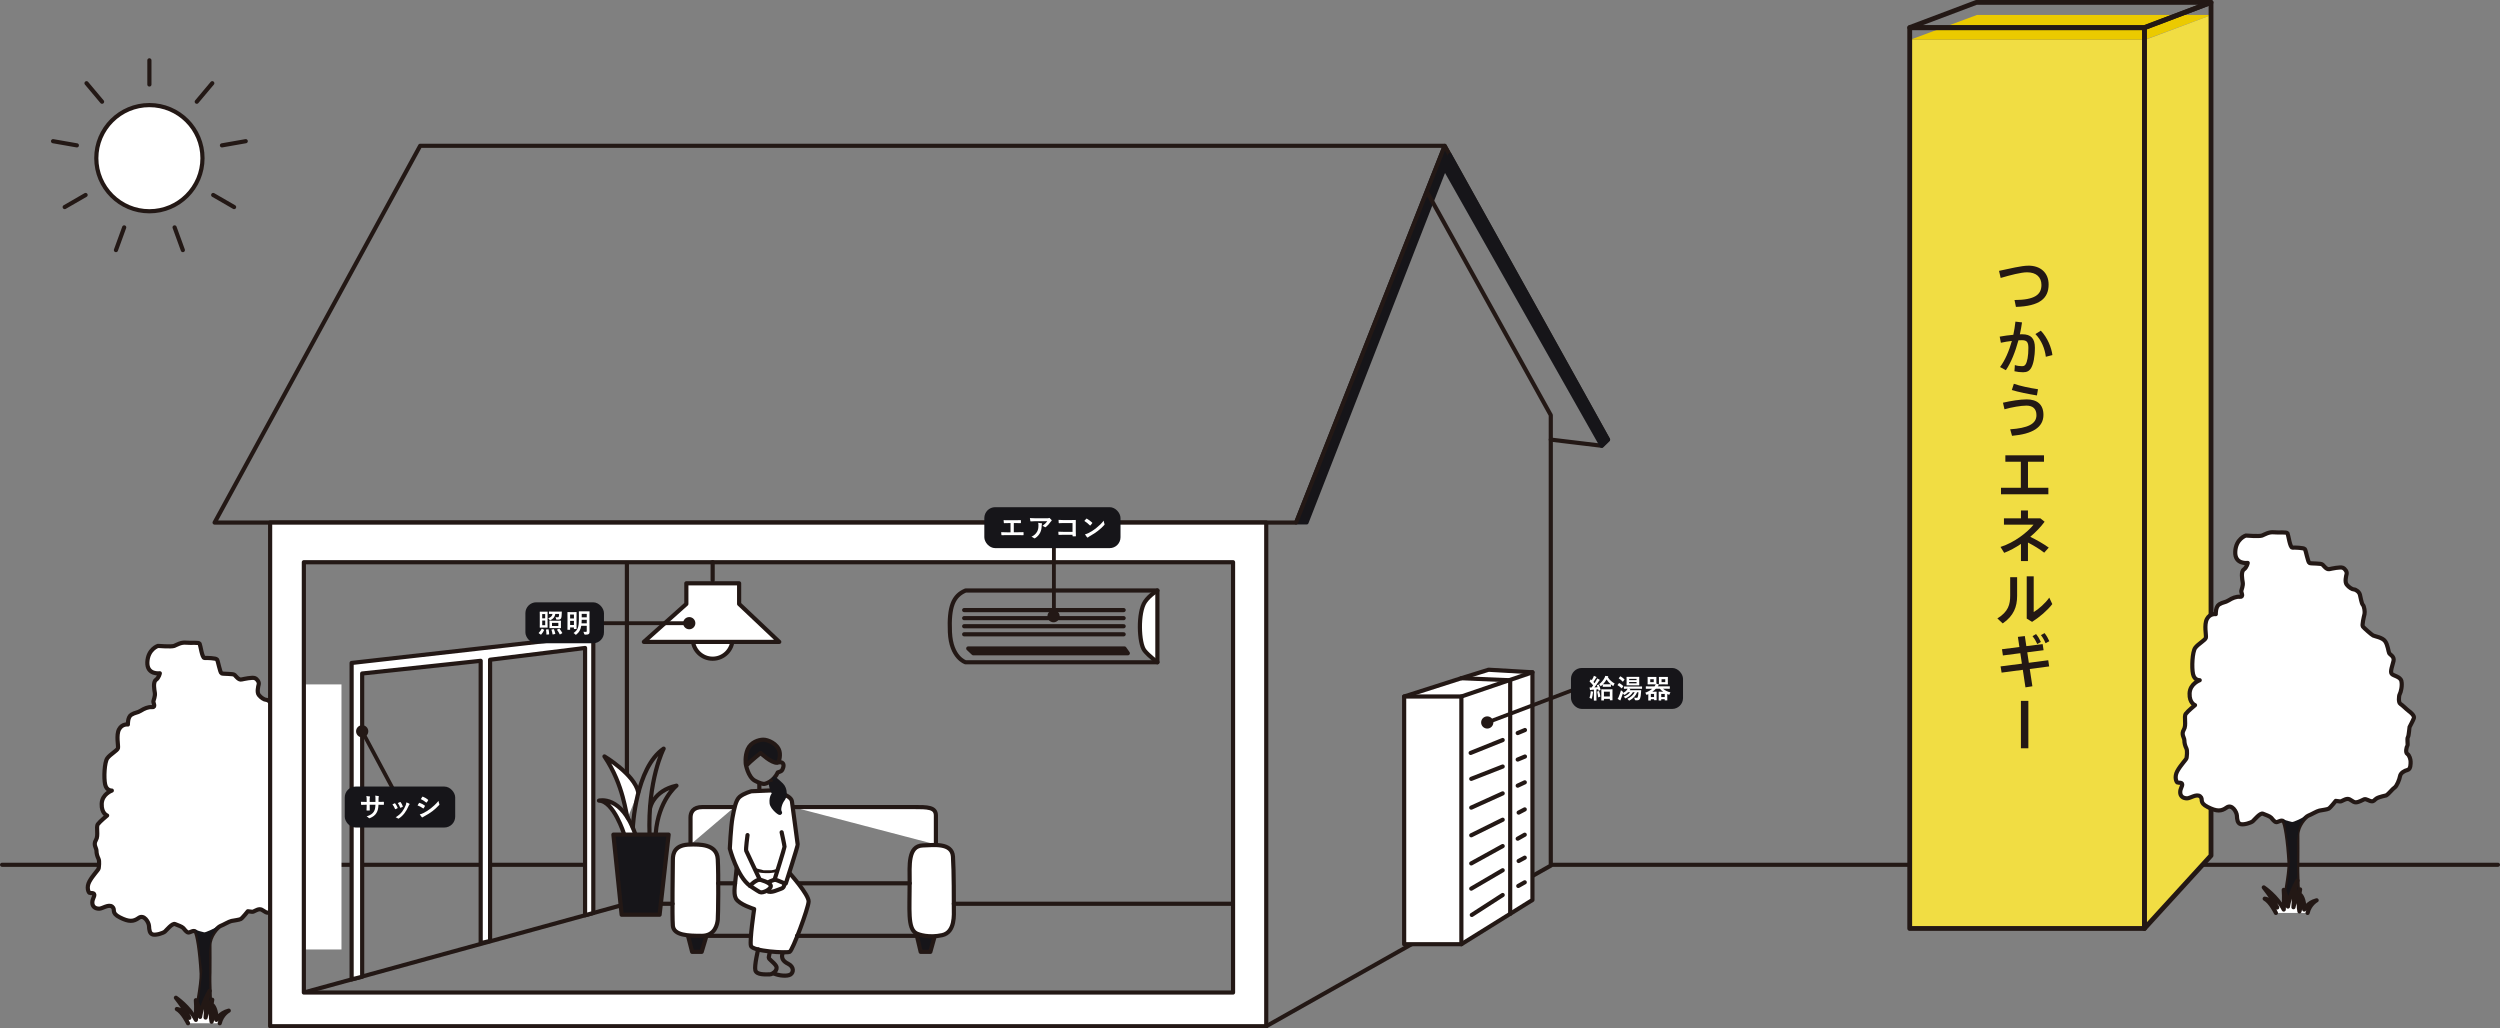 <?xml version="1.0" encoding="UTF-8"?><svg id="_レイヤー_2" xmlns="http://www.w3.org/2000/svg" viewBox="0 0 1047.73 430.96"><rect x="0" y="0" width="1047.73" height="430.96" fill="#808080" stroke="none"/><defs><style>.cls-1{fill:#f1dd43;}.cls-2,.cls-3,.cls-4,.cls-5,.cls-6,.cls-7,.cls-8,.cls-9,.cls-10{stroke-linecap:round;stroke-linejoin:round;}.cls-2,.cls-3,.cls-4,.cls-5,.cls-6,.cls-9,.cls-10{stroke:#231815;}.cls-2,.cls-4,.cls-6,.cls-7,.cls-9{stroke-width:1.75px;}.cls-2,.cls-11{fill:#231815;}.cls-3,.cls-4,.cls-5,.cls-10{fill:none;}.cls-3,.cls-8{stroke-width:1.61px;}.cls-5{stroke-width:1.73px;}.cls-6,.cls-12,.cls-7,.cls-8{fill:#161519;}.cls-13{fill:#ebca00;}.cls-14,.cls-9{fill:#fff;}.cls-7,.cls-8{stroke:#161519;}.cls-10{stroke-width:2.02px;}</style></defs><g id="_レイヤー_2-2"><line class="cls-5" x1="650.48" y1="362.42" x2="1046.87" y2="362.42"/><line class="cls-5" x1=".87" y1="362.42" x2="245.2" y2="362.42"/><polygon class="cls-8" points="543.16 219 547.61 219 607.64 65.03 605.45 61.1 543.16 219"/><path class="cls-9" d="M82.04,425.62s2.7-13.42,2.47-17.6c-.53-9.66-1.74-16.84-2.57-17.59-.83-.76-2.19.38-2.95.38s-1.74-1.36-2.19-1.89-2.34-1.21-3.47-1.66c-1.13-.45-3.55,2.57-4.23,3.17s-3.7,1.59-5.06,1.21c-1.36-.38-1.51-1.96-1.59-3.55-.08-1.59-2.11-4.99-4.31-3.4s-4.08,1.74-7.93-.23c-3.85-1.96-1.66-3.25-3.17-4.46-1.51-1.21-4.15.83-5.47.83-1.89,0-2.88-1.06-2.88-2.57s.91-2.42.83-3.33-1.67-.53-2.04-.76-1.36-2.25,0-4.76c1.36-2.51,3.79-4.93,3.86-5.46s.45-3.03-.08-4.09c-.53-1.06-.83-2.2-.83-3.33s-1.44-2.5-.23-4.47c1.21-1.97-.08-5.45.83-6.66s3.86-3.63,3.86-3.63c0,0-2.42-.83-2.27-4.92.15-4.09,4.24-5.53,4.24-5.53,0,0-2.2.15-2.8-2.57-.61-2.73-.3-9.31.91-10.98,1.21-1.67,4.24-3.26,4.47-4.24s-.83-5.45.45-7.87c1.29-2.42,3.71-2.04,3.71-2.04,0,0-.15-3.1,1.44-4.09s2.5-.76,3.94-1.67,3.1-1.67,4.77-1.51c1.67.15.45-1.82.53-2.42.08-.61.83-2.2.61-3.56-.23-1.36-.83-4.54.45-5.45,1.29-.91,1.63-2.76,1.63-2.76,0,0-5.45.79-5.22-4.66.23-5.45,4.43-6.81,4.43-6.81,0,0,5.68.45,6.81,0,1.14-.45,2.84-1.59,5-1.36s5.34-.23,5.68.45c.34.68,1.02,6.03,2.04,5.97,1.02-.06,4.77.05,5.22.62s1.25,5.53,1.93,5.83c.68.3,4.88.07,5.45.64s1.7,2.16,2.84,1.93,4.66-1.02,5.68-.57,1.82,1.7,1.59,2.61c-.23.91-.83,3.29.04,4.43s2.35,2.04,3.03,2.04,2.16.91,2.5,2.16c.34,1.25.68,3.75,1.25,4.32.57.57.91,2.95.68,3.86s-1.14,4.66-.68,5.22c.45.57,3.63,3.41,4.32,3.75.68.34,3.86.79,5,2.38,1.14,1.59,1.36,4.32,1.7,5s2.27,1.36,1.82,3.29c-.45,1.93-1.48,4.43-.79,5.34s3.63,1.14,4.09,3.07c.45,1.93-.23,4.66-.68,5.45s-.57,3.63.23,4.09c.79.45,2.61,2.32,3.52,2.98.91.66,2.5,2.02,2.16,3.04-.34,1.02-1.7,3.41-1.82,3.75s-.23,3.52-.68,4.2c-.45.68.11,3.18-.23,3.63s-.91,2.84,0,3.41,1.36,2.38,1.36,3.18.11,3.18-1.25,3.52c-1.36.34-2.95,1.25-3.18,2.61-.23,1.36-1.36,4.2-2.27,4.77-.91.57-2.38,2.61-3.52,3.29,0,0-3.03.64-4.01,1.25s-1.06,1.28-2.11,1.21c-1.06-.08-2.27-1.13-3.1-.83-.83.3-2.27,1.28-3.55,1.28s-2.19-1.51-3.47-1.44-2.42,1.13-3.1,1.06c-.68-.08-1.81-.23-1.81-.23,0,0-2.27,2.87-2.95,3.25-.68.38-2.87.6-3.93.83-1.06.23-3.4,1.66-4.61,2.11-1.21.45-4.61,4.23-4.61,8.08,0,.71.06,10.23,0,11.38-.2,3.65.25,16.62.85,17.52"/><path class="cls-12" d="M88.76,425.62l-5.77-1.11s-.63-.2-.46-1.21l1.21-7.19s0-.05.01-.07l1-8.9c.01-.11.01-.22,0-.34l-1.92-14.3c-.12-.87-.95-2.73-.95-2.73.54.17,3.23.86,3.69.97.52.13,4.87-1.86,5.66-2.6,0,0-1.33,2.38-1.98,3.27,0,0-.8,1.35-.82,1.61l-.82,5.48s0,.05,0,.08l.07,15.02s0,.07,0,.1l.63,8.03c.04.54.9,3.67.45,3.89Z"/><path class="cls-9" d="M78.8,428.84s-2.23-4.66-4.69-5.96c0,0,2.39.08,5.24,3.68,0,0-1.8-3.56-5.63-8.41,0,0,5.55,3.72,8.37,9.27,0,0,.27-5.75,0-8.25,0,0,1.88,3.76,1.76,7,0,0,.63-5.05,3.99-10.91,0,0-1.29,2.23-1.68,11.19,0,0,.9-4.3,2.78-7.47,0,0-1.06,5.59-.27,9.23,0,0,1.06-3.21.51-6.85,0,0,1.68,1.68,1.49,6.06,0,0,1.21-2.82,5.2-3.87,0,0-2.89,1.51-3.79,5.29"/><polyline class="cls-4" points="598.32 80.92 649.92 173.99 649.92 362.77 530.67 430.09"/><polyline class="cls-4" points="649.92 184.24 671.28 186.81 673.91 184.24 605.45 61.1 176.09 61.1 89.94 219 543.16 219 605.45 61.1"/><path class="cls-9" d="M331.06,366.08s7.95,8.9,7.83,11.75c-.12,2.85-6.69,20.46-7.93,21.07-1.24.61-15.65-.19-16.25-2.52-.6-2.33,1.35-15.4,1.35-15.4,0,0-6.34-1.94-7.66-4.44-1.24-2.37-.2-6.22.35-12.98"/><path class="cls-4" d="M318.44,368.66s4.4,1.1,4.59,2.57c.19,1.46-3.41,3.25-4.59,2.64-1.18-.62-4.14-2.64-4.14-2.64"/><path class="cls-4" d="M316.41,364.4s4.99,1.51,9.55,0"/><path class="cls-4" d="M324.61,368.71s-1.59.45-2.39.94"/><path class="cls-4" d="M328.69,370.18s.22,1.75-1.15,2.19c-1.36.44-4.5,2.1-5.94,1.07"/><path class="cls-4" d="M317.74,397.89s-1.69,6.88-1.17,8.77c.52,1.89,3.93,1.73,6.06,1.69,1.28-.03,3.6-1.92,2.61-3.54s-3.14-2.78-3.06-3.54.45-2.15.45-2.15"/><path class="cls-4" d="M328.1,399.32s-1.64,2.71,2.12,4.55c2.66,1.3,2.38,3.66,1.09,4.52-1.29.85-4.88.59-7.15-.49"/><line class="cls-4" x1="318.23" y1="328.36" x2="318.23" y2="331.48"/><line class="cls-9" x1="314.72" y1="392.2" x2="294.06" y2="392.2"/><line class="cls-9" x1="389.72" y1="392.2" x2="334.04" y2="392.2"/><polyline class="cls-6" points="288.29 391.98 290.07 398.91 294.07 398.91 296.14 391.98"/><path class="cls-9" d="M332.27,338.23h50.73c5.68,0,9.23,0,9.23,3.55v12.14"/><path class="cls-9" d="M289.39,353.92v-11.25c0-2.13.94-4.44,5.03-4.44h13.4"/><polyline class="cls-6" points="384.31 392.4 385.85 398.91 389.9 398.91 391.63 392.73"/><path class="cls-9" d="M289.39,353.92c3.42,0,11.06-.42,11.42,6.15.36,6.57.18,23.61,0,25.39-.18,1.78-1.07,6.75-6.75,6.75s-11.72-.18-12.07-4.26c-.36-4.08,0-25.03,0-27.69s.82-6.32,7.4-6.32Z"/><path class="cls-9" d="M381.23,369.54c0-6.75-.83-15.07,5.56-15.23,4.27-.11,12.19-1.31,12.59,4.66.41,6.01.37,19.45.37,21.76s.65,9.94-4.85,11.18c-5.5,1.24-9.91-.17-11.01-.83-3.55-2.13-2.66-9.64-2.66-21.54Z"/><line class="cls-9" x1="335.08" y1="370.18" x2="381.23" y2="370.18"/><line class="cls-9" x1="301.01" y1="370.18" x2="308.05" y2="370.18"/><line class="cls-4" x1="399.75" y1="378.76" x2="516.76" y2="378.76"/><polyline class="cls-4" points="127.34 415.96 262.73 378.76 281.83 378.76"/><line class="cls-4" x1="262.73" y1="378.76" x2="262.73" y2="235.62"/><polygon class="cls-9" points="245.2 383.58 245.2 271.56 205.39 276.49 205.39 394.35 201.45 395.28 201.45 276.94 151.78 282.26 151.78 409.35 147.36 410.46 147.36 277.84 248.65 266.38 248.65 382.63 245.2 383.58"/><rect class="cls-14" x="117.61" y="286.83" width="25.5" height="111.09"/><path class="cls-9" d="M113.21,219v211.09h417.46v-211.09H113.21ZM516.76,415.96H127.34v-180.34h389.42v180.34Z"/><line class="cls-3" x1="151.79" y1="306.48" x2="165.49" y2="332.13"/><circle class="cls-11" cx="151.79" cy="306.48" r="2.56"/><path class="cls-9" d="M485.05,247.48s-3.29,1.93-5.18,4.69c-3.04,4.44-2.61,17.43-.22,20.46,1.74,2.21,5.4,4.91,5.4,4.91"/><polygon class="cls-2" points="405.79 271.77 471.24 271.77 472.66 273.77 407.91 273.77 405.79 271.77"/><path class="cls-4" d="M404.64,247.48h80.41v30.07h-80.41s-6.08-1.87-6.54-12.62c-.47-10.75,1.4-15.25,6.54-17.44Z"/><line class="cls-3" x1="441.68" y1="258.24" x2="441.68" y2="226.01"/><circle class="cls-11" cx="441.54" cy="258.24" r="2.56"/><circle class="cls-9" cx="298.67" cy="267.72" r="8.34"/><polygon class="cls-9" points="309.76 253.11 326.58 269.01 269.84 269.01 287.64 253.11 287.64 244.46 309.76 244.46 309.76 253.11"/><line class="cls-9" x1="298.67" y1="243.18" x2="298.67" y2="235.62"/><line class="cls-3" x1="288.86" y1="261.17" x2="252.28" y2="261.17"/><circle class="cls-11" cx="288.86" cy="261.17" r="2.56"/><polygon class="cls-9" points="588.47 291.9 612.45 284.23 623.84 280.68 642.23 281.75 642.23 377.17 612.45 395.71 588.47 395.71 588.47 291.9"/><polyline class="cls-4" points="588.47 291.9 612.45 291.9 642.23 281.75"/><line class="cls-4" x1="612.45" y1="291.9" x2="612.45" y2="395.71"/><polyline class="cls-4" points="632.91 382.97 632.91 285.09 612.45 284.23"/><line class="cls-4" x1="636.06" y1="307.21" x2="639.09" y2="305.95"/><line class="cls-4" x1="616.34" y1="315.54" x2="629.76" y2="310.14"/><line class="cls-4" x1="636.06" y1="318.32" x2="639.09" y2="317.06"/><line class="cls-4" x1="616.59" y1="326.41" x2="629.76" y2="321.25"/><line class="cls-4" x1="636.06" y1="329.26" x2="639.02" y2="327.87"/><line class="cls-4" x1="616.59" y1="338.47" x2="629.76" y2="332.5"/><line class="cls-4" x1="636.46" y1="340.55" x2="639" y2="339.21"/><line class="cls-4" x1="616.59" y1="350.06" x2="629.76" y2="343.54"/><line class="cls-4" x1="636.45" y1="360.83" x2="639" y2="359.45"/><line class="cls-4" x1="616.59" y1="372.42" x2="629.76" y2="364.72"/><line class="cls-4" x1="636.3" y1="371.3" x2="639" y2="369.77"/><line class="cls-4" x1="616.82" y1="383.44" x2="629.76" y2="375.09"/><line class="cls-4" x1="636.06" y1="351.49" x2="639" y2="349.82"/><line class="cls-4" x1="616.59" y1="361.85" x2="629.76" y2="354.58"/><circle class="cls-11" cx="623.29" cy="302.78" r="2.56"/><line class="cls-3" x1="658.88" y1="289.3" x2="623.29" y2="302.78"/><path class="cls-9" d="M261.57,349.63s-4.32-13.93-10.55-14.1c0,0,9.52-2.49,15.31,14.24"/><path class="cls-9" d="M263.1,342.7c-.92-1.35-1.53-13.43-9.78-25.69,0,0,12.55,7.51,14.14,14.92"/><path class="cls-4" d="M265.21,346.86s1.13-25.01,12.92-33.11c0,0-6.78,12.88-5.9,36.37"/><path class="cls-4" d="M272.44,338.65s1.33-7.23,11.06-9.38c0,0-7.58,6.12-8.68,19.91"/><polygon class="cls-6" points="257.07 349.78 280.22 349.78 276.43 383.36 260.53 383.36 257.07 349.78"/><line class="cls-9" x1="404.08" y1="265.83" x2="470.91" y2="265.83"/><line class="cls-9" x1="404.08" y1="262.45" x2="470.91" y2="262.45"/><line class="cls-9" x1="404.08" y1="259.06" x2="470.91" y2="259.06"/><line class="cls-9" x1="404.08" y1="255.68" x2="470.91" y2="255.68"/><polygon class="cls-7" points="605.5 70.54 671.28 186.81 673.91 184.24 607.64 65.03 605.5 70.54"/><polygon class="cls-12" points="315.29 311.6 313.29 315.03 312.67 318.24 313.51 320.11 318.23 316.01 319.49 316.23 321.92 318.12 325.13 319.63 326.33 319.51 327.08 315.85 325.39 312.62 323.88 311.36 321.3 310.21 319.87 310.01 317.07 310.6 315.29 311.6"/><circle class="cls-9" cx="62.61" cy="66.29" r="22.25"/><line class="cls-4" x1="73.17" y1="95.3" x2="76.63" y2="104.81"/><line class="cls-4" x1="89.35" y1="81.72" x2="98.11" y2="86.78"/><line class="cls-4" x1="93.02" y1="60.92" x2="102.98" y2="59.17"/><line class="cls-4" x1="82.46" y1="42.63" x2="88.96" y2="34.88"/><line class="cls-4" x1="62.61" y1="35.41" x2="62.61" y2="25.29"/><line class="cls-4" x1="42.77" y1="42.63" x2="36.26" y2="34.88"/><line class="cls-4" x1="32.21" y1="60.92" x2="22.24" y2="59.17"/><line class="cls-4" x1="35.87" y1="81.72" x2="27.11" y2="86.78"/><line class="cls-4" x1="52.05" y1="95.3" x2="48.59" y2="104.81"/><polygon class="cls-14" points="311.46 347.45 310.75 353.32 310.75 358.71 313.43 363.05 320.08 364.73 323.35 364.73 328.22 363.57 331.54 357.87 330.38 347.45 327.44 345.42 311.46 347.45"/><path class="cls-9" d="M313.28,349.98s-.79,5.92-.56,6.55c.23.63,5.72,12.13,5.72,12.13-1.81.05-4.14,2.57-4.14,2.57-5.4-3.87-8.44-15.59-8.44-15.59,0,0,.44-9.31,1.13-13.01.69-3.7,1.38-7.31,2.97-8.66,1.81-1.54,4.97-2.36,4.97-2.36l8.64-.37s7.75,1.68,8.3,4.51c.23,1.19,2.3,17.44,2.43,18.15.13.71-4.87,15.93-4.96,16.35-.08.42-3.47-1.56-4.73-1.56,0,0,4.18-13.23,4.18-13.82s-1.21-6.07-1.21-6.07"/><path class="cls-4" d="M325.74,319.67s1.67-.67,2.4.3c.59.78-.08,2.64-.66,3.1-.39.31-1.53.64-1.53.64-1.79,3.94-5.27,4.86-5.79,4.83-.53-.03-1.85-.28-3.81-1.36-2.89-1.6-3.78-6.86-3.78-6.86,0,0-.49-3.36.8-6.32,1.3-2.96,4.58-3.98,6.51-4,1.93-.02,5.95,1.66,6.79,4.87.52,2.02-.24,4.76-.92,4.8-2.56.15-6.98-4.1-6.98-4.1,0,0-4.5,3.64-5.65,4.95"/><path class="cls-7" d="M324.43,326.31s1.07.68,3.08,2.66c1.69,1.67,1.65,4.73.52,6.08-.9,1.08-2,4.1-1.21,5.34.78,1.25-3.21-1.71-3.43-3.83-.29-2.8,1.08-4,1.08-4,0,0-1.26-1.89-1.37-4.04"/><rect class="cls-12" x="658.38" y="279.94" width="46.96" height="17.17" rx="4.56" ry="4.56"/><path class="cls-14" d="M666.63,290.3c.02-.21.03-.38.01-.63.28.03.7.11.87.16.14.03.19.08.19.14s-.02.1-.06.16c-.03.06-.05.19-.07.37-.07.67-.23,1.49-.42,2.12-.06.17-.08.25-.15.25-.06,0-.14-.05-.27-.12-.16-.1-.44-.24-.59-.29.27-.72.41-1.4.47-2.14ZM669.84,286.93c.15-.06.16-.04.21.07.33.68.54,1.35.73,2.03.03.12,0,.16-.15.22l-.53.21c-.14.06-.17.03-.19-.09l-.12-.51-.74.07v3.09c0,1.04.02,1.42.02,1.48,0,.11-.01.12-.12.12h-.86c-.11,0-.12-.01-.12-.12,0-.07.02-.44.02-1.48v-2.99l-.94.06c-.19.01-.33.05-.42.09-.06.02-.1.06-.17.06-.08,0-.1-.08-.12-.19-.06-.27-.11-.59-.16-.95.29.02.58.03.83.03.23-.29.45-.6.67-.9-.44-.55-.94-1.08-1.45-1.59-.1-.08-.07-.11.01-.24l.37-.59c.05-.07.08-.1.11-.1.02,0,.06.02.1.07l.29.29c.24-.37.43-.73.61-1.15.15-.31.2-.49.26-.7.31.11.7.27.98.42.11.07.15.11.15.18,0,.06-.05.1-.1.15-.09.07-.14.12-.22.27-.35.62-.64,1.07-.99,1.57l.47.53c.26-.41.51-.82.75-1.24.14-.25.25-.52.34-.77.35.16.69.33.95.48.1.06.14.1.14.17,0,.08-.03.12-.12.17-.11.07-.2.19-.37.46-.59.91-1.19,1.79-1.74,2.47.43-.02.87-.05,1.31-.08-.08-.24-.17-.45-.27-.68-.05-.11-.03-.14.12-.2l.46-.19ZM670,289.63c.14-.05.15-.02.19.1.19.59.39,1.41.49,2.06.01.12,0,.16-.15.21l-.56.22c-.17.07-.19.05-.2-.07-.07-.72-.24-1.58-.42-2.18-.03-.12,0-.14.14-.18l.52-.18ZM672.82,287.83c-.73,0-.95.02-1.01.02-.11,0-.12-.01-.12-.14v-.83c-.19.19-.39.37-.6.55-.11.1-.18.16-.24.16s-.11-.08-.2-.25c-.15-.27-.28-.44-.45-.6,1.07-.78,1.83-1.86,2.31-2.79.11-.24.19-.44.22-.69.37.03.78.07,1.14.11.1.02.15.08.15.14s-.02.11-.1.17l-.09.08c.7,1.17,1.7,2.06,2.88,2.72-.16.18-.32.43-.45.77-.07.18-.11.26-.18.26-.06,0-.14-.04-.25-.14-.25-.18-.48-.36-.7-.55v.89c0,.12-.01.14-.12.14-.08,0-.31-.02-1.02-.02h-1.16ZM671.21,293.56c-.11,0-.12-.01-.12-.12,0-.07.02-.38.02-2.05v-1c0-1-.02-1.34-.02-1.41,0-.1.01-.11.12-.11.08,0,.39.02,1.32.02h1.83c.92,0,1.24-.02,1.31-.02.11,0,.12.01.12.11,0,.07-.02.41-.02,1.22v1.14c0,1.65.02,1.96.02,2.03,0,.1-.01.11-.12.11h-.87c-.11,0-.12-.01-.12-.11v-.48h-2.48v.56c0,.11-.01.12-.12.12h-.86ZM675.04,286.76c-.73-.63-1.31-1.28-1.75-2.01-.41.72-.9,1.4-1.49,2.01.07,0,.28.02,1.01.02h1.16c.71,0,.94-.02,1.02-.02h.04ZM672.19,291.88h2.48v-2.01h-2.48v2.01Z"/><path class="cls-14" d="M678.44,286.38c.1-.12.14-.14.24-.08.51.29,1.07.69,1.57,1.15.06.04.08.08.08.11,0,.02-.02.07-.07.12l-.5.69c-.09.12-.12.15-.22.06-.45-.46-.97-.88-1.57-1.24-.06-.03-.08-.07-.08-.09,0-.03.02-.06.06-.1l.48-.62ZM686.12,290.09c-.52,1.38-1.57,2.56-3.08,3.41-.14.07-.23.11-.29.11s-.11-.06-.2-.17c-.19-.26-.41-.44-.56-.53,1.51-.71,2.53-1.68,3.08-2.82h-.74c-.62,1.01-1.64,1.91-2.84,2.49-.14.07-.22.1-.27.1-.09,0-.14-.07-.23-.19-.16-.22-.36-.42-.5-.51,1.07-.43,2.06-1.05,2.67-1.89h-.85c-.39.43-.86.78-1.3,1.03-.14.08-.23.11-.28.11-.08,0-.12-.06-.21-.19-.14-.19-.26-.33-.38-.44-.25.79-.54,1.63-.82,2.31-.08.18-.14.34-.14.44,0,.09-.06.17-.14.17-.06,0-.11-.02-.22-.07-.26-.14-.59-.32-.9-.56.2-.29.33-.51.48-.88.28-.65.64-1.64.94-2.74.16.17.42.38.67.55.28.19.28.2.2.53-.01.03-.02.06-.02.08.7-.34,1.23-.76,1.65-1.32.1-.14.21-.31.27-.46-.97,0-1.34.02-1.4.02-.12,0-.14-.01-.14-.12v-.73c0-.11.01-.12.14-.12.07,0,.45.02,1.56.02h4.22c1.11,0,1.49-.02,1.56-.02.11,0,.12.01.12.12v.73c0,.11-.01.12-.12.12-.07,0-.45-.02-1.56-.02h-3.83l.39.11c.11.03.18.08.18.15,0,.08-.03.11-.09.15-.06.03-.1.08-.19.21h3.3c.99,0,1.34-.02,1.41-.02.11,0,.15.03.14.14-.03.35-.06.73-.08,1.06-.06.99-.16,1.67-.35,2.18-.22.6-.64.87-1.33.87-.2,0-.37,0-.58-.02-.26-.02-.28-.02-.35-.37-.06-.28-.16-.54-.28-.73.42.07.77.08,1.03.08s.42-.05.52-.36c.1-.29.2-.82.29-1.98h-.54ZM678.96,283.53c.09-.11.14-.1.23-.05.58.34,1.07.73,1.56,1.18.04.05.07.07.07.09,0,.03-.02.07-.07.14l-.51.7c-.1.14-.11.15-.2.06-.47-.51-1.04-.98-1.57-1.3-.1-.07-.1-.08,0-.2l.5-.62ZM685.48,283.68c.98,0,1.33-.02,1.4-.02.11,0,.12.01.12.14,0,.07-.02.34-.02.97v1.34c0,.64.02.9.02.97,0,.12-.01.14-.12.14-.07,0-.42-.02-1.4-.02h-2.29c-.98,0-1.32.02-1.4.02-.11,0-.12-.01-.12-.14,0-.07.02-.33.02-.97v-1.34c0-.63-.02-.9-.02-.97,0-.12.01-.14.12-.14.08,0,.42.02,1.4.02h2.29ZM682.76,285.04h3.11v-.52h-3.11v.52ZM685.87,285.83h-3.11v.54h3.11v-.54Z"/><path class="cls-14" d="M691.27,288.66c-.99,0-1.34.02-1.41.02-.1,0-.11-.01-.11-.12v-.8c0-.11.01-.12.11-.12.07,0,.42.02,1.41.02h2.11l.11-.14c.18-.23.32-.45.42-.69-.16-.01-.44-.02-.95-.02h-1.24c-.78,0-1.03.02-1.09.02-.12,0-.14-.01-.14-.12,0-.08.02-.32.02-.88v-1.11c0-.6-.02-.85-.02-.91,0-.11.01-.12.14-.12.07,0,.31.02,1.09.02h1.24c.77,0,1.03-.02,1.09-.02.12,0,.14.01.14.12,0,.07-.02.32-.02.91v1.11c0,.33,0,.55.01.69.33.09.56.16.87.29.12.06.18.1.18.18,0,.09-.06.14-.15.21-.09.08-.2.19-.37.45h3.56c.99,0,1.33-.02,1.4-.02.12,0,.14.01.14.12v.8c0,.11-.01.12-.14.12-.07,0-.41-.02-1.4-.02h-1.3c.87.74,1.97,1.29,3.12,1.52-.15.18-.27.43-.36.7-.07.21-.1.3-.19.3-.06,0-.14-.03-.26-.08-.19-.07-.37-.15-.54-.22v1c0,1.19.02,1.48.02,1.55,0,.11-.01.12-.11.12h-.86c-.11,0-.12-.01-.12-.12v-.38h-1.47v.44c0,.11-.01.12-.12.12h-.81c-.12,0-.14-.01-.14-.12,0-.08.02-.34.02-1.58v-.78c0-.79-.02-1.05-.02-1.13,0-.11.01-.12.14-.12.07,0,.35.02.98.02h.75c-.52-.37-.98-.78-1.38-1.24h-1.68c-.41.43-.88.85-1.45,1.24h.72c.6,0,.88-.02.95-.02.11,0,.12.01.12.12,0,.08-.02.34-.02,1.05v.72c0,1.25.02,1.5.02,1.58,0,.11-.01.12-.12.12h-.81c-.12,0-.14-.01-.14-.12v-.3h-1.35v.43c0,.11-.01.12-.12.12h-.85c-.11,0-.12-.01-.12-.12,0-.07.02-.36.02-1.61v-.96l-.48.24c-.11.04-.18.08-.23.08-.07,0-.09-.06-.16-.21-.12-.29-.28-.54-.43-.69,1.25-.46,2.16-.98,2.93-1.66h-1.15ZM693.07,284.65h-1.47v1.24h1.47v-1.24ZM691.85,290.81v1.32h1.35v-1.32h-1.35ZM697.75,283.71c.8,0,1.05-.02,1.13-.02.11,0,.12.01.12.12,0,.07-.02.32-.02.91v1.11c0,.56.02.81.02.88,0,.11-.01.12-.12.12-.08,0-.33-.02-1.13-.02h-1.28c-.79,0-1.05.02-1.12.02-.11,0-.12-.01-.12-.12,0-.08.02-.32.02-.88v-1.11c0-.6-.02-.85-.02-.91,0-.11.01-.12.12-.12.07,0,.33.02,1.12.02h1.28ZM696.21,290.81v1.32h1.47v-1.32h-1.47ZM697.89,284.65h-1.54v1.24h1.54v-1.24Z"/><rect class="cls-12" x="412.52" y="212.55" width="57.08" height="17.17" rx="4.56" ry="4.56"/><path class="cls-14" d="M424.9,223.06h1.61c.75,0,1.51-.02,2.28-.04.12-.01.18.04.18.18.01.29.01.61,0,.9,0,.15-.03.2-.17.2-.54-.02-1.55-.04-2.28-.04h-4.53c-.46,0-1.2.03-2.08.04-.18.01-.2-.03-.24-.22-.04-.25-.08-.65-.08-1.06.81.04,1.67.06,2.39.06h1.53v-3.86h-.88c-.81,0-1.29.02-1.75.04-.14.01-.16-.07-.19-.24-.05-.23-.09-.67-.09-1.05.56.06,1.01.04,1.95.04h3.19c.69,0,1.31,0,1.97-.03.11-.01.15.06.15.18.01.28.01.6,0,.88-.01.15-.03.21-.16.21-.76-.03-1.31-.04-1.94-.04h-.88v3.84Z"/><path class="cls-14" d="M434.02,218.42c-.64,0-1.33.04-2,.09-.14.01-.18-.07-.2-.17-.09-.31-.16-.88-.2-1.22.77.06,1.39.08,2.29.08h4.84c.47,0,.67-.02.78-.07.06-.02.16-.08.21-.08.09,0,.18.07.26.16.25.22.46.45.68.71.06.07.09.14.09.2,0,.09-.06.17-.16.24-.12.09-.22.2-.31.33-.53.8-1.23,1.58-1.98,2.18-.07.07-.15.1-.24.1s-.19-.04-.27-.11c-.28-.23-.56-.35-.94-.46.9-.68,1.45-1.16,2.02-1.97h-4.87ZM434.65,222.82c.43-.8.55-1.57.55-2.66,0-.42-.02-.68-.11-1.06.55.06,1.14.14,1.45.21.15.03.19.11.19.21,0,.07-.02.14-.06.2-.08.16-.09.27-.1.46-.03,1.09-.15,2.1-.67,3.1-.44.85-1.12,1.65-2.05,2.24-.1.07-.2.11-.32.11-.08,0-.16-.03-.22-.1-.27-.24-.6-.42-1.03-.58,1.23-.64,1.87-1.25,2.36-2.15Z"/><path class="cls-14" d="M449.49,219.2h-3.94c-.77,0-1.3.02-1.69.07-.12,0-.17-.06-.17-.19-.03-.31-.06-.83-.06-1.21.68.07,1.07.08,1.88.08h3.35c.59,0,1.18-.02,1.78-.04.18,0,.24.04.23.19,0,.6-.02,1.18-.02,1.78v2.69c0,.82.03,1.72.05,2.04,0,.11-.05.15-.2.16-.32.02-.68.02-.99,0-.18-.01-.22-.02-.22-.19v-.45h-3.88c-.71,0-1.31.03-1.85.04-.1,0-.15-.04-.16-.17-.03-.29-.06-.7-.06-1.17.53.03,1.18.06,2.08.06h3.87v-3.69Z"/><path class="cls-14" d="M455.23,217.43c.05-.06.1-.09.16-.09.05,0,.09.02.15.06.57.31,1.51.99,2.15,1.6.07.07.1.11.1.16s-.02.09-.07.15c-.17.22-.54.68-.7.85-.06.06-.09.09-.14.09s-.09-.03-.15-.09c-.68-.7-1.49-1.34-2.3-1.84.25-.31.58-.65.79-.88ZM456.21,223.37c1.38-.71,2.11-1.18,3.25-2.1,1.37-1.12,2.13-1.84,3.09-3.07.07.56.17.95.31,1.32.03.08.06.15.06.22,0,.1-.06.19-.18.34-.6.7-1.57,1.6-2.59,2.39-.94.73-1.88,1.36-3.41,2.21-.51.31-.65.42-.75.52-.07.07-.14.11-.2.11-.06,0-.12-.05-.19-.12-.28-.32-.63-.78-.9-1.25.58-.16.92-.26,1.52-.56Z"/><rect class="cls-12" x="144.48" y="329.64" width="46.29" height="17.17" rx="4.56" ry="4.56"/><path class="cls-14" d="M159.03,336.06c.55,0,1.18-.01,1.7-.03.14-.01.15.06.16.18.02.28.02.61,0,.89-.01.15-.03.19-.19.18-.38,0-1.07-.01-1.62-.01h-.46c-.07,1.61-.31,2.56-.87,3.47-.56.94-1.48,1.61-2.66,2.1-.16.07-.25.1-.32.1s-.12-.03-.21-.12c-.34-.35-.55-.51-.94-.68,1.6-.5,2.47-1.07,3.05-2,.44-.72.62-1.5.67-2.88h-2.4v.41c0,.67,0,1.28.03,1.87.01.12-.07.15-.19.16-.29.02-.67.02-.97,0-.15-.01-.21-.03-.2-.16.03-.59.06-1.14.06-1.85v-.43h-.34c-.61,0-1.51.03-1.86.06-.09,0-.12-.07-.14-.21-.04-.24-.06-.63-.08-1.09.47.03,1.21.06,2.08.06h.34v-.82c0-.72-.02-1-.14-1.66.59.06,1.14.11,1.38.18.12.02.17.08.17.16,0,.07-.03.15-.07.24-.08.2-.08.32-.08,1.08v.82h2.42v-1.11c.02-.63-.01-1.15-.09-1.54.43.04,1.05.11,1.32.19.16.03.2.09.2.18,0,.05-.01.11-.05.2-.08.22-.09.51-.09.99v1.07h.39Z"/><path class="cls-14" d="M165.35,336.67c.12-.06.2-.05.29.08.39.5.75,1.07.97,1.67.02.08.05.12.05.17,0,.07-.05.1-.14.16-.27.16-.46.25-.72.35-.16.06-.23,0-.28-.16-.26-.65-.61-1.28-1.06-1.82.38-.21.65-.34.89-.45ZM171.54,336.82c.09.07.15.12.15.19s-.03.12-.12.2c-.17.15-.25.37-.34.58-.49,1.15-1.07,2.18-1.7,3-.75.95-1.36,1.54-2.32,2.18-.09.07-.18.12-.27.12-.06,0-.12-.02-.18-.08-.28-.23-.54-.35-.96-.47,1.35-.89,2.03-1.47,2.71-2.35.56-.73,1.19-1.84,1.52-2.72.15-.42.21-.67.26-1.19.47.15.98.35,1.26.54ZM167.63,336.13c.12-.06.2-.05.29.09.31.39.69,1.11.87,1.65.06.17.03.23-.11.31-.22.12-.46.24-.78.35-.12.05-.17-.01-.23-.17-.26-.67-.52-1.21-.95-1.8.45-.21.71-.34.9-.42Z"/><path class="cls-14" d="M175.61,336.57c.06-.08.11-.14.21-.11.85.28,1.52.64,2.16,1.11.08.06.12.1.12.17,0,.03-.02.08-.04.12-.12.31-.32.6-.5.86-.06.07-.1.11-.15.11s-.08-.02-.14-.07c-.72-.53-1.45-.9-2.28-1.23.28-.45.46-.78.6-.96ZM177.43,340.75c1.07-.56,2-1.09,3.09-1.95.9-.69,2.11-1.77,3.25-3.15.07.5.16.78.33,1.26.03.08.06.15.06.21,0,.09-.03.17-.12.26-1.05,1.13-1.76,1.75-2.86,2.61-.98.74-2.03,1.39-3.37,2.12-.27.15-.54.27-.65.38-.07.07-.12.09-.18.09-.08,0-.16-.04-.23-.14-.24-.24-.54-.68-.83-1.15.47-.09.87-.21,1.53-.55ZM176.97,333.98c.08-.14.15-.16.28-.09.72.29,1.5.71,2.12,1.25.07.04.09.1.09.15s-.01.09-.05.15c-.16.28-.38.64-.58.85-.03.06-.08.07-.11.07-.06,0-.11-.03-.17-.08-.59-.48-1.47-1.06-2.19-1.39.19-.29.41-.61.6-.9Z"/><polygon class="cls-13" points="800.61 16.64 898.96 16.64 926.88 6.27 828.52 6.27 800.61 16.64"/><polygon class="cls-1" points="898.96 16.74 800.61 16.74 800.61 388.3 898.96 388.3 926.88 358.21 926.88 6.27 898.96 16.74"/><polygon class="cls-10" points="898.71 11.54 800.35 11.54 828.26 1.01 926.62 1.01 898.71 11.54"/><rect class="cls-10" x="800.35" y="11.64" width="98.36" height="377.48"/><polygon class="cls-10" points="926.62 358.55 898.71 389.12 898.71 11.64 926.62 1.01 926.62 358.55"/><path class="cls-11" d="M850.09,111.33c5.15,0,8.47,3.05,8.47,7.89,0,5.79-3.66,9.08-13.7,9.4l-.59-2.88c8.47-.05,11.28-2.25,11.28-6.32,0-3.2-2.1-5.3-6.03-5.3-2.44,0-7.01,1.17-11.06,2.37l-.68-2.98c4.49-.93,9.38-2.17,12.3-2.17Z"/><path class="cls-11" d="M843.77,140.31c.39-1.81.68-3.66.88-5.52l2.76.32c-.22,1.68-.54,3.34-.9,5,.37-.02.71-.02,1-.02,3.66,0,5.3,1.78,5.3,5.62s-.66,6.96-1.56,8.47c-.78,1.32-1.76,1.83-3.42,1.83-1.2,0-2.54-.17-3.59-.42l.17-2.59c.93.32,2.03.46,2.86.46s1.17-.12,1.59-.68c.76-1.07,1.22-3.64,1.22-6.96,0-2.51-.71-3.25-2.71-3.25-.46,0-.95.02-1.46.05-1.32,4.88-3.12,9.38-5.27,12.52l-2.44-1.32c2.05-2.73,3.76-6.62,4.96-10.94-1.54.17-3.15.44-4.61.76l-.49-2.56c1.73-.32,3.83-.61,5.74-.78ZM860.15,148.81l-2.76.71c-.37-3.2-1.76-6.88-4.37-9.52l2.27-1.42c2.83,2.93,4.47,7.15,4.86,10.23Z"/><path class="cls-11" d="M849.31,167.37c4.44,0,7.08,2.15,7.08,6.49,0,5.2-4.49,8.03-13.16,8.79l-.78-2.73c7.28-.51,11.01-2.17,11.01-5.93,0-2.76-1.64-4-4.2-4-2.27,0-6.18.68-9.2,1.54l-.63-2.76c3.39-.78,7.2-1.39,9.89-1.39ZM843.99,160.83c2.59.93,6.62,1.78,10.11,2.29l-.44,2.61c-3.52-.59-7.86-1.44-10.52-2.27l.85-2.64Z"/><path class="cls-11" d="M846.92,204.42v-10.91h-6.49v-2.69h16.19v2.69h-6.71v10.91h8.54v2.73h-19.85v-2.73h8.33Z"/><path class="cls-11" d="M858.61,229.5l-1.9,2.12c-1.86-1.46-4.35-2.98-6.81-4.25v7.76h-2.93v-7.18c-2.29,1.54-4.69,2.86-7.03,3.74l-1.54-2.47c5.88-1.86,11.35-6.2,13.84-9.33h-12.4v-2.66h7.13v-3.3h2.93v3.3h5.2l1.78,1.42c-1.61,2.2-3.69,4.37-6.01,6.32,2.59,1.27,5.52,2.91,7.74,4.52Z"/><path class="cls-11" d="M845.36,241.91v7.81c0,4.57-1.42,8.37-6.03,11.55l-2.25-2.08c4.59-2.83,5.37-5.86,5.37-9.59v-7.69h2.91ZM852.31,241.52v14.99c2.08-1.22,4.93-3.76,6.52-6.05l1.27,2.71c-2.12,2.73-5.4,5.52-8.47,7.45l-2.25-1.37v-17.72h2.93Z"/><path class="cls-11" d="M847.36,278.14l-.66-4.39-7.3.95-.39-2.61,7.3-.93-.63-4.25,2.91-.34.63,4.22,6.84-.85.39,2.56-6.84.88.66,4.39,8.13-1.07.39,2.59-8.13,1.07,1.1,7.25-2.91.46-1.1-7.35-8.89,1.17-.44-2.61,8.94-1.15ZM853.29,265.72c.93,1.15,1.42,2,2.03,3.32l-1.51.88c-.61-1.32-1.1-2.2-2-3.3l1.49-.9ZM856.86,265.33c.9,1.17,1.42,2.08,2,3.39l-1.59.85c-.54-1.32-1.07-2.27-1.93-3.39l1.51-.85Z"/><path class="cls-11" d="M850.07,293.73v19.87h-3.12v-19.87h3.12Z"/><path class="cls-9" d="M957.06,379.37s2.7-13.42,2.47-17.6c-.53-9.66-1.74-16.84-2.57-17.59-.83-.76-2.19.38-2.95.38s-1.74-1.36-2.19-1.89-2.34-1.21-3.47-1.66c-1.13-.45-3.55,2.57-4.23,3.17s-3.7,1.59-5.06,1.21c-1.36-.38-1.51-1.96-1.59-3.55-.08-1.59-2.11-4.99-4.31-3.4s-4.08,1.74-7.93-.23c-3.85-1.96-1.66-3.25-3.17-4.46s-4.15.83-5.47.83c-1.89,0-2.88-1.06-2.88-2.57s.91-2.42.83-3.33-1.67-.53-2.04-.76-1.36-2.25,0-4.76c1.36-2.51,3.79-4.93,3.86-5.46.08-.53.45-3.03-.08-4.09s-.83-2.2-.83-3.33-1.44-2.5-.23-4.47c1.21-1.97-.08-5.45.83-6.66s3.86-3.63,3.86-3.63c0,0-2.42-.83-2.27-4.92s4.24-5.53,4.24-5.53c0,0-2.2.15-2.8-2.57-.61-2.73-.3-9.31.91-10.98,1.21-1.67,4.24-3.26,4.47-4.24s-.83-5.45.45-7.87,3.71-2.04,3.71-2.04c0,0-.15-3.1,1.44-4.09,1.59-.98,2.5-.76,3.94-1.67,1.44-.91,3.1-1.67,4.77-1.51s.45-1.82.53-2.42c.08-.61.83-2.2.61-3.56-.23-1.36-.83-4.54.45-5.45,1.29-.91,1.63-2.76,1.63-2.76,0,0-5.45.79-5.22-4.66.23-5.45,4.43-6.81,4.43-6.81,0,0,5.68.45,6.81,0,1.14-.45,2.84-1.59,5-1.36,2.16.23,5.34-.23,5.68.45.34.68,1.02,6.03,2.04,5.97,1.02-.06,4.77.05,5.22.62s1.25,5.53,1.93,5.83c.68.3,4.88.07,5.45.64s1.7,2.16,2.84,1.93,4.66-1.02,5.68-.57,1.82,1.7,1.59,2.61c-.23.91-.83,3.29.04,4.43s2.35,2.04,3.03,2.04,2.16.91,2.5,2.16c.34,1.25.68,3.75,1.25,4.32.57.57.91,2.95.68,3.86s-1.14,4.66-.68,5.22c.45.57,3.63,3.41,4.32,3.75.68.34,3.86.79,5,2.38,1.14,1.59,1.36,4.32,1.7,5s2.27,1.36,1.82,3.29-1.48,4.43-.79,5.34,3.63,1.14,4.09,3.07c.45,1.93-.23,4.66-.68,5.45-.45.79-.57,3.63.23,4.09.79.45,2.61,2.32,3.52,2.98.91.66,2.5,2.02,2.16,3.04-.34,1.02-1.7,3.41-1.82,3.75s-.23,3.52-.68,4.2c-.45.68.11,3.18-.23,3.63s-.91,2.84,0,3.41,1.36,2.38,1.36,3.18.11,3.18-1.25,3.52c-1.36.34-2.95,1.25-3.18,2.61-.23,1.36-1.36,4.2-2.27,4.77s-2.38,2.61-3.52,3.29c0,0-3.03.64-4.01,1.25-.98.6-1.06,1.28-2.11,1.21-1.06-.08-2.27-1.13-3.1-.83s-2.27,1.28-3.55,1.28-2.19-1.51-3.47-1.44c-1.28.08-2.42,1.13-3.1,1.06-.68-.08-1.81-.23-1.81-.23,0,0-2.27,2.87-2.95,3.25-.68.38-2.87.6-3.93.83s-3.4,1.66-4.61,2.11-4.61,4.23-4.61,8.08c0,.71.06,10.23,0,11.38-.2,3.65.25,16.62.85,17.52"/><path class="cls-12" d="M963.77,379.37l-5.77-1.11s-.63-.2-.46-1.21l1.21-7.19s0-.05.01-.07l1-8.9c.01-.11.01-.22,0-.34l-1.92-14.3c-.12-.87-.95-2.73-.95-2.73.54.17,3.23.86,3.69.97.52.13,4.87-1.86,5.66-2.6,0,0-1.33,2.38-1.98,3.27,0,0-.8,1.35-.82,1.61l-.82,5.48s0,.05,0,.08l.07,15.02s0,.07,0,.1l.63,8.03c.04.54.9,3.67.45,3.89Z"/><path class="cls-9" d="M953.81,382.6s-2.23-4.66-4.69-5.96c0,0,2.39.08,5.24,3.68,0,0-1.8-3.56-5.63-8.41,0,0,5.55,3.72,8.37,9.27,0,0,.27-5.75,0-8.25,0,0,1.88,3.76,1.76,7,0,0,.63-5.05,3.99-10.91,0,0-1.29,2.23-1.68,11.19,0,0,.9-4.3,2.78-7.47,0,0-1.06,5.59-.27,9.23,0,0,1.06-3.21.51-6.85,0,0,1.68,1.68,1.49,6.06,0,0,1.21-2.82,5.2-3.87,0,0-2.89,1.51-3.79,5.29"/><rect class="cls-12" x="220.19" y="252.42" width="32.93" height="17.17" rx="4.56" ry="4.56"/><path class="cls-14" d="M225.86,265.44c-.15-.1-.15-.15-.07-.23.47-.44.92-1.04,1.21-1.66.02-.06.05-.08.08-.08s.08.02.16.06l.7.37c.12.06.15.08.09.19-.35.72-.74,1.3-1.23,1.85-.03.03-.07.06-.1.06-.02,0-.06-.02-.11-.06l-.72-.51ZM228.36,256.35c.71,0,.94-.02,1-.02.12,0,.14.01.14.14,0,.07-.02.51-.02,1.45v3.54c0,.95.02,1.39.02,1.46,0,.11-.01.12-.14.12-.07,0-.29-.02-1-.02h-1.04c-.71,0-.92.02-1,.02-.11,0-.12-.01-.12-.12,0-.08.02-.51.02-1.46v-3.54c0-.95-.02-1.39-.02-1.45,0-.12.01-.14.12-.14.08,0,.29.02,1,.02h1.04ZM227.23,257.35v1.78h1.25v-1.78h-1.25ZM228.49,260.07h-1.25v1.95h1.25v-1.95ZM229.74,263.74c.14-.01.16-.01.18.11.14.63.2,1.25.22,1.87,0,.11-.01.15-.17.16l-.79.07c-.16.01-.18.01-.18-.11-.01-.64-.06-1.3-.16-1.88-.01-.11.01-.14.17-.15l.72-.07ZM233.89,256.32c1,0,1.34-.02,1.42-.02.11,0,.15.02.14.14-.02.24-.02.51-.03.72-.02.87-.08,1.53-.28,1.98-.1.2-.27.35-.47.43-.18.08-.46.12-.85.12-.33,0-.46,0-.6-.02-.12-.02-.15-.11-.19-.35-.05-.27-.12-.52-.21-.69.34.06.63.08.86.08.25,0,.42-.07.48-.23.11-.26.15-.73.15-1.18h-1.59c-.21,1.23-.79,1.98-1.98,2.58-.12.06-.2.09-.26.09-.09,0-.14-.08-.22-.24-.15-.26-.33-.46-.52-.61,1.07-.39,1.64-.87,1.81-1.83-.98,0-1.31.02-1.38.02-.1,0-.11-.01-.11-.11v-.79c0-.11.01-.12.11-.12.07,0,.41.02,1.41.02h2.32ZM233.65,260.14c.95,0,1.25-.02,1.33-.02.11,0,.12.01.12.12,0,.07-.02.32-.02.89v1.09c0,.6.02.82.02.89,0,.12-.01.14-.12.14-.08,0-.38-.02-1.33-.02h-1.91c-.94,0-1.26.02-1.33.02-.12,0-.14-.01-.14-.14,0-.07.02-.29.02-.89v-1.09c0-.57-.02-.81-.02-.89,0-.11.01-.12.14-.12.07,0,.39.02,1.33.02h1.91ZM231.96,263.69c.16-.03.18-.04.22.07.22.54.42,1.23.54,1.76.02.12.01.16-.15.19l-.8.18c-.17.03-.18.03-.2-.09-.1-.61-.26-1.27-.45-1.82-.03-.1-.02-.12.14-.16l.7-.14ZM231.34,262.34h2.66v-1.31h-2.66v1.31ZM234.21,263.49c.12-.06.16-.07.25.02.42.49.85,1.12,1.16,1.69.06.11.06.15-.09.23l-.74.41c-.07.03-.11.06-.15.06s-.06-.02-.08-.08c-.28-.63-.68-1.25-1.09-1.8-.08-.09-.06-.12.08-.19l.67-.33Z"/><path class="cls-14" d="M237.93,263.94c-.11,0-.12,0-.12-.11,0-.08.02-.54.02-3.06v-1.79c0-1.78-.02-2.28-.02-2.35,0-.11.01-.12.12-.12.08,0,.34.02,1.14.02h1.31c.8,0,1.06-.02,1.14-.02.11,0,.12.01.12.12,0,.07-.02.54-.02,2.02v1.94c0,2.39.02,2.84.02,2.91,0,.11-.01.12-.12.12h-.85c-.12,0-.14-.01-.14-.12v-.55h-1.6v.88c0,.11-.01.11-.14.11h-.87ZM238.93,257.55v1.65h1.6v-1.65h-1.6ZM240.53,261.92v-1.71h-1.6v1.71h1.6ZM247.06,263.21c0,.53.02,1.11.02,1.56s-.08.71-.33.92c-.26.23-.71.29-1.51.29q-.35,0-.43-.35c-.07-.3-.18-.62-.32-.85.38.03.76.04.97.04.35,0,.44-.1.44-.39v-2.16h-2.31c-.28,1.77-.91,2.73-2.01,3.62-.14.11-.2.17-.27.17-.06,0-.12-.07-.25-.2-.21-.23-.42-.41-.69-.56,1.71-1.24,2.24-2.23,2.24-6.02v-1.39c0-.99-.02-1.5-.02-1.58,0-.11.01-.12.14-.12.07,0,.36.02,1.26.02h1.68c.89,0,1.2-.02,1.26-.02.12,0,.14.01.14.12,0,.07-.02.59-.02,1.58v5.32ZM245.91,261.24v-1.48h-2.12c-.01.54-.03,1.04-.07,1.48h2.19ZM243.79,257.27v1.46h2.12v-1.46h-2.12Z"/></g></svg>